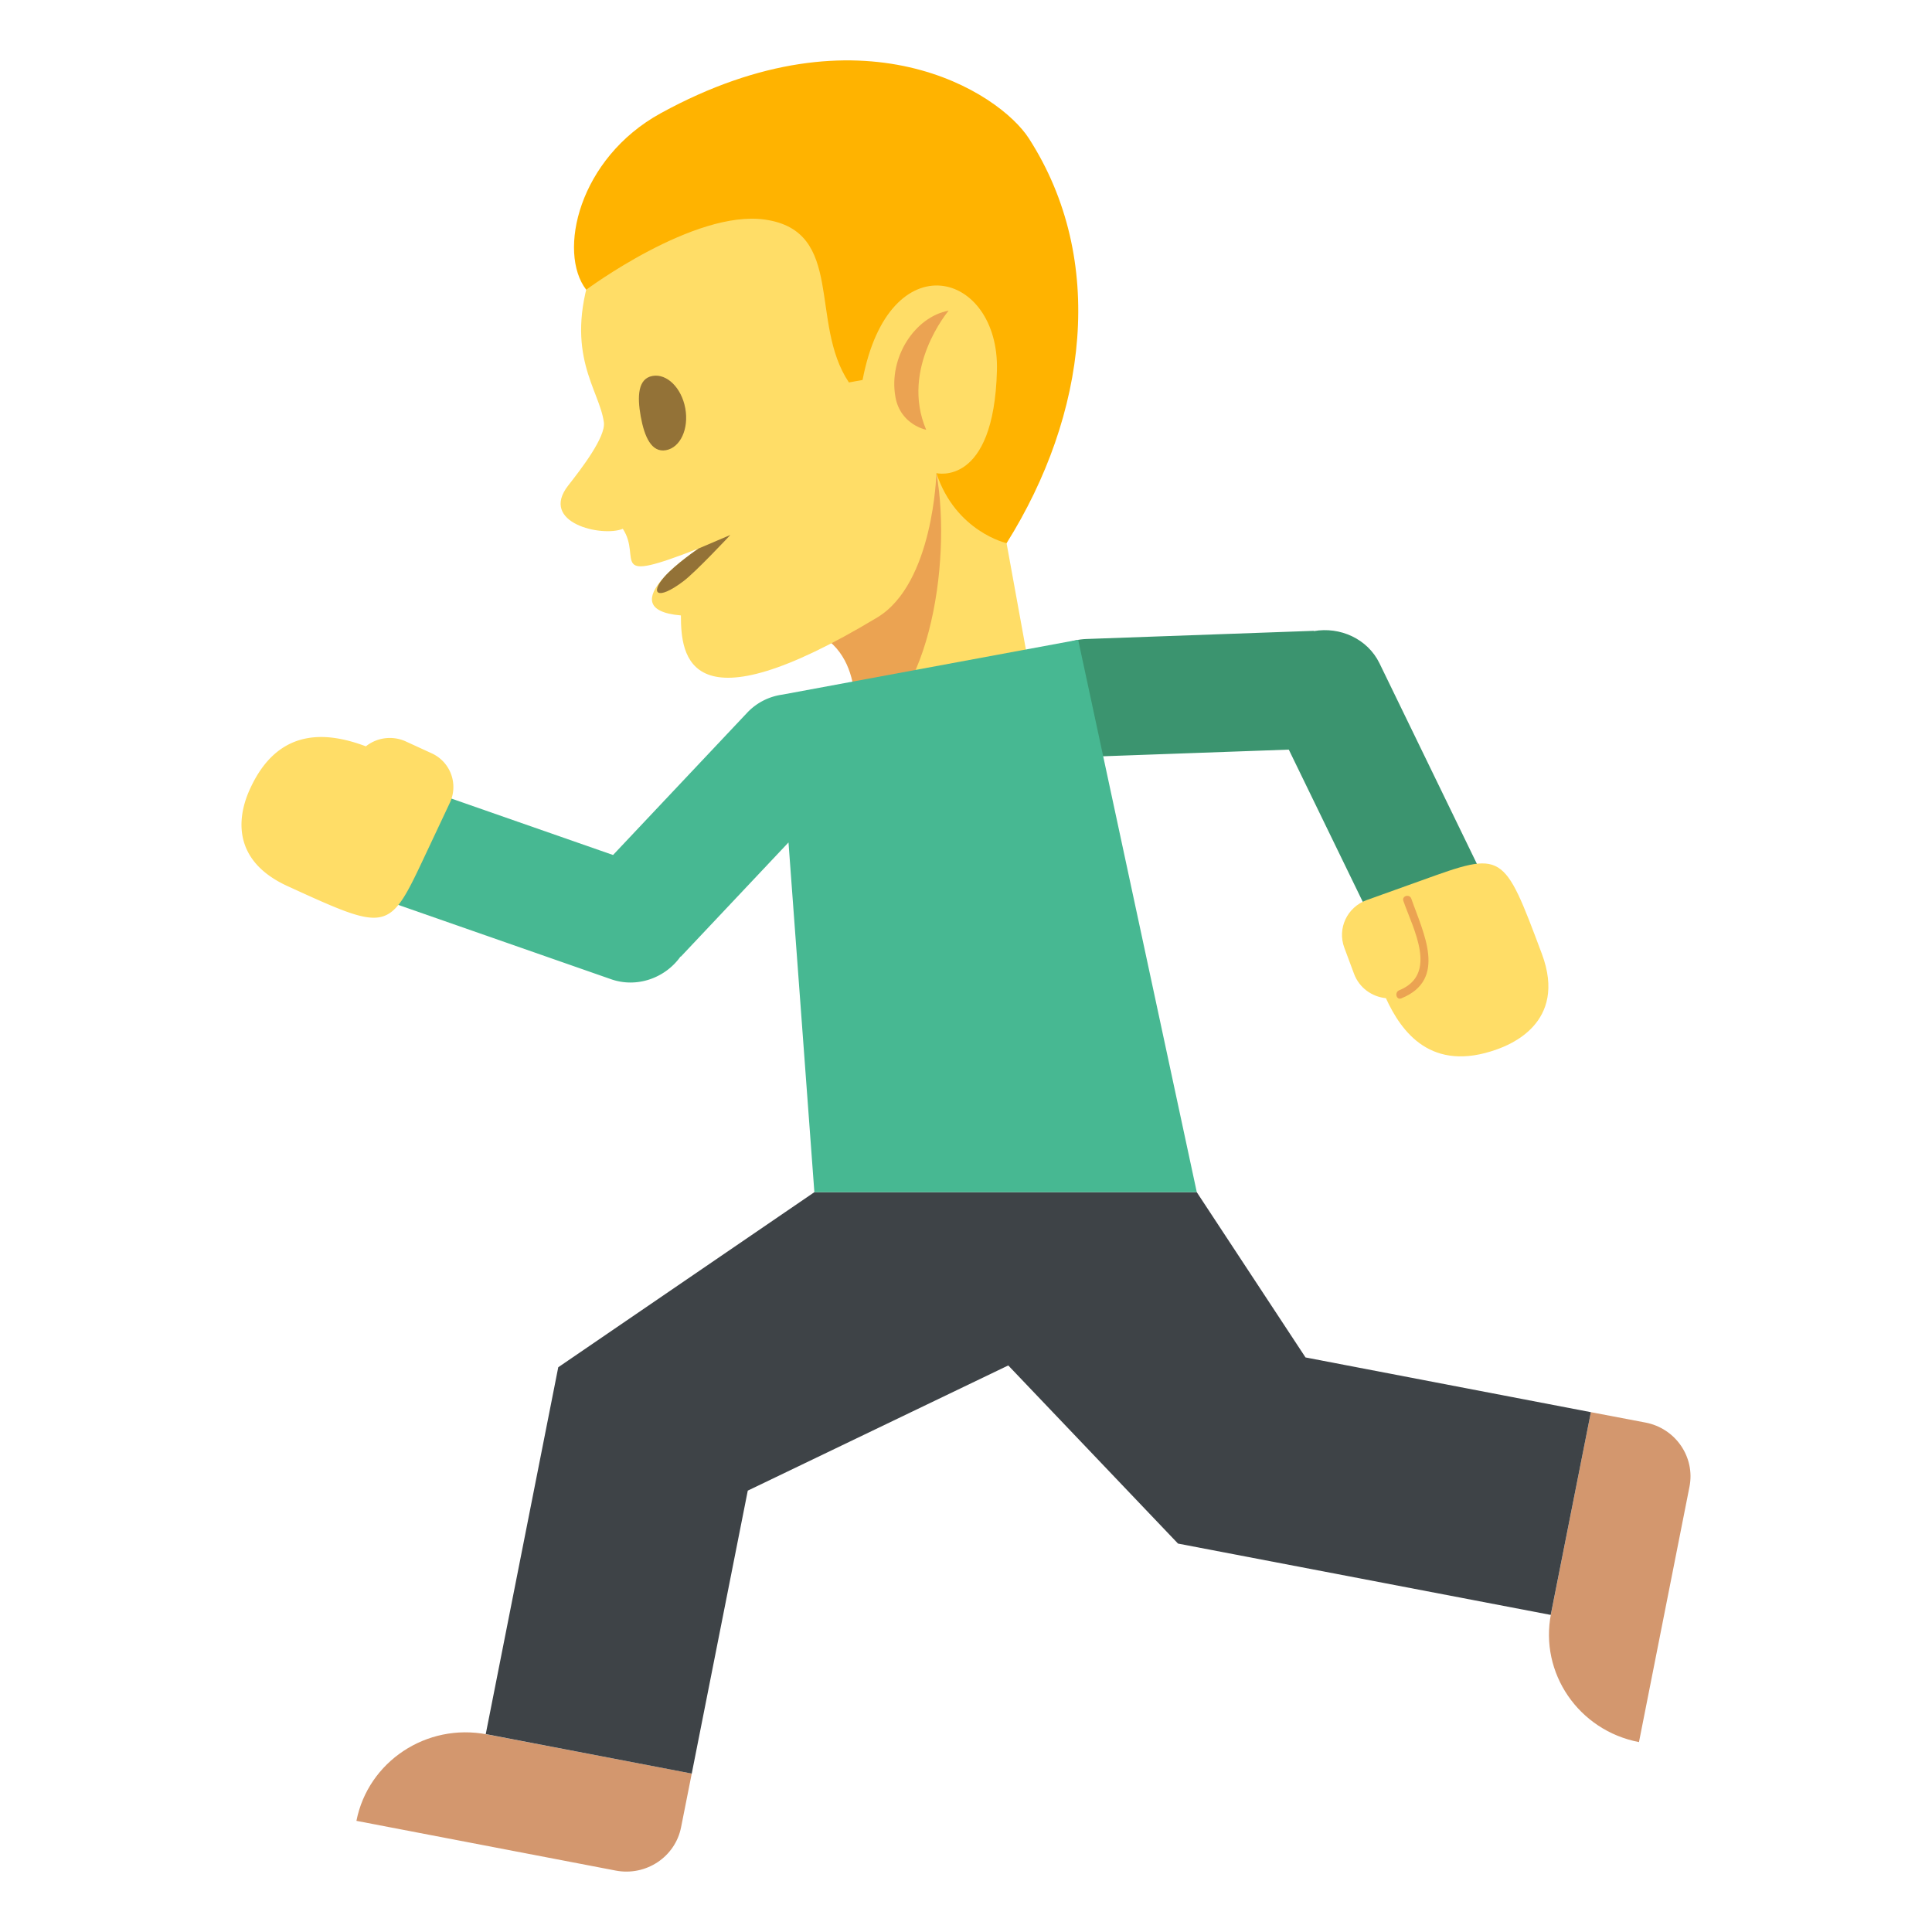 <svg xmlns="http://www.w3.org/2000/svg" width="64" height="64" viewBox="0 0 64 64"><path fill="#FFDD67" d="M30.134 15.834l2.45-2.021 1.702 9.363-6.047 1.099z"/><path fill="#EBA352" d="M26.849 20.88c1.98.773 1.391 3.396 1.391 3.396 2.48-.45 3.322-5.617 2.779-8.603l-4.17 5.207z"/><path fill="#FFDD67" d="M29.727 3.27L19.595 8.982c-.914 2.758.261 3.914.409 5.007.066.485-.748 1.541-1.182 2.095-.966 1.237 1.115 1.716 1.81 1.434.652.994-.586 1.862 2.51.651 0 0-3.047 2.009-.586 2.218.002 1.34.219 3.85 6.503.068 1.868-1.124 1.96-4.782 1.96-4.782l3.275-1.206L29.727 3.27z"/><path fill="#FFB300" d="M21.893 3.748c6.673-3.656 11.216-.677 12.19.837 2.589 4.025 1.926 9.156-.738 13.408 0 0-1.682-.376-2.326-2.32 0 0 1.904.472 2.006-3.4.085-3.291-3.57-4.307-4.451.314l-.453.082c-1.328-1.979-.118-5.015-2.781-5.395-2.348-.336-5.921 2.324-5.921 2.324-.955-1.244-.254-4.356 2.474-5.85z"/><path fill="#937237" d="M22.701 13.526c.124.679-.163 1.301-.64 1.387-.477.087-.713-.439-.836-1.118s-.088-1.255.389-1.341c.477-.087.963.394 1.087 1.072z"/><path fill="#EBA352" d="M29.663 13.156c-.24-1.326.656-2.664 1.762-2.865 0 0-1.615 1.907-.744 3.946 0 0-.85-.162-1.018-1.081z"/><path fill="#937237" d="M24.194 17.721s-1.148 1.23-1.563 1.539c-.878.658-1.096.386-.625-.149.379-.431 1.135-.941 1.135-.941l1.053-.449z"/><g><path fill="#D3976E" d="M51.38 53.455c-.389 1.967.916 3.87 2.913 4.254l1.673-8.458c.195-.981-.459-1.936-1.457-2.127L52.7 46.78l-1.32 6.675zM16.13 57.454c-1.998-.386-3.936.898-4.323 2.864l8.594 1.648c.998.189 1.967-.451 2.161-1.438l.353-1.777-6.785-1.297z"/><path fill="#3B946F" d="M49.021 28.816l-3.325-6.847c-.397-.812-1.308-1.215-2.171-1.063l-.001-.009-7.521.27c-1.098.033-1.954.935-1.918 2.013.037 1.076.959 1.922 2.053 1.887l6.555-.235 2.75 5.659 3.578-1.675z"/><path fill="#FFDD67" d="M47.099 29.162l-1.824.654c-.649.233-.982.94-.742 1.58l.322.865c.172.46.59.758 1.055.805.514 1.122 1.502 2.479 3.68 1.695.359-.132 2.353-.848 1.486-3.164-1.276-3.409-1.276-3.409-3.977-2.435z"/><path fill="#EBA352" d="M46.42 33.072c1.54-.625.722-2.179.332-3.302-.058-.167-.321-.094-.264.073.321.926 1.169 2.432-.141 2.963-.16.066-.09.333.073.266z"/><path fill="#3E4347" d="M43.247 44.967l-3.599-5.469v-.006h-12.67l-8.485 5.8-2.402 12.152 6.824 1.308 1.856-9.373 8.629-4.147 5.623 5.901 12.347 2.363 1.33-6.716z"/><g><path fill="#47B892" d="M39.645 39.492l-3.929-18.298-9.803 1.817a1.967 1.967 0 0 0-1.149.585l-4.456 4.727-6.008-2.097-1.319 3.676 7.268 2.538c.861.298 1.795-.048 2.295-.755l.008.007 3.568-3.785.857 11.586h12.668z"/><path fill="#FFDD67" d="M14.09 28.318l.815-1.731a1.227 1.227 0 0 0-.612-1.636l-.85-.39a1.275 1.275 0 0 0-1.323.162c-1.169-.438-2.843-.712-3.814 1.36-.161.342-1.052 2.234 1.224 3.273 3.352 1.533 3.352 1.533 4.56-1.038z"/></g></g></svg>